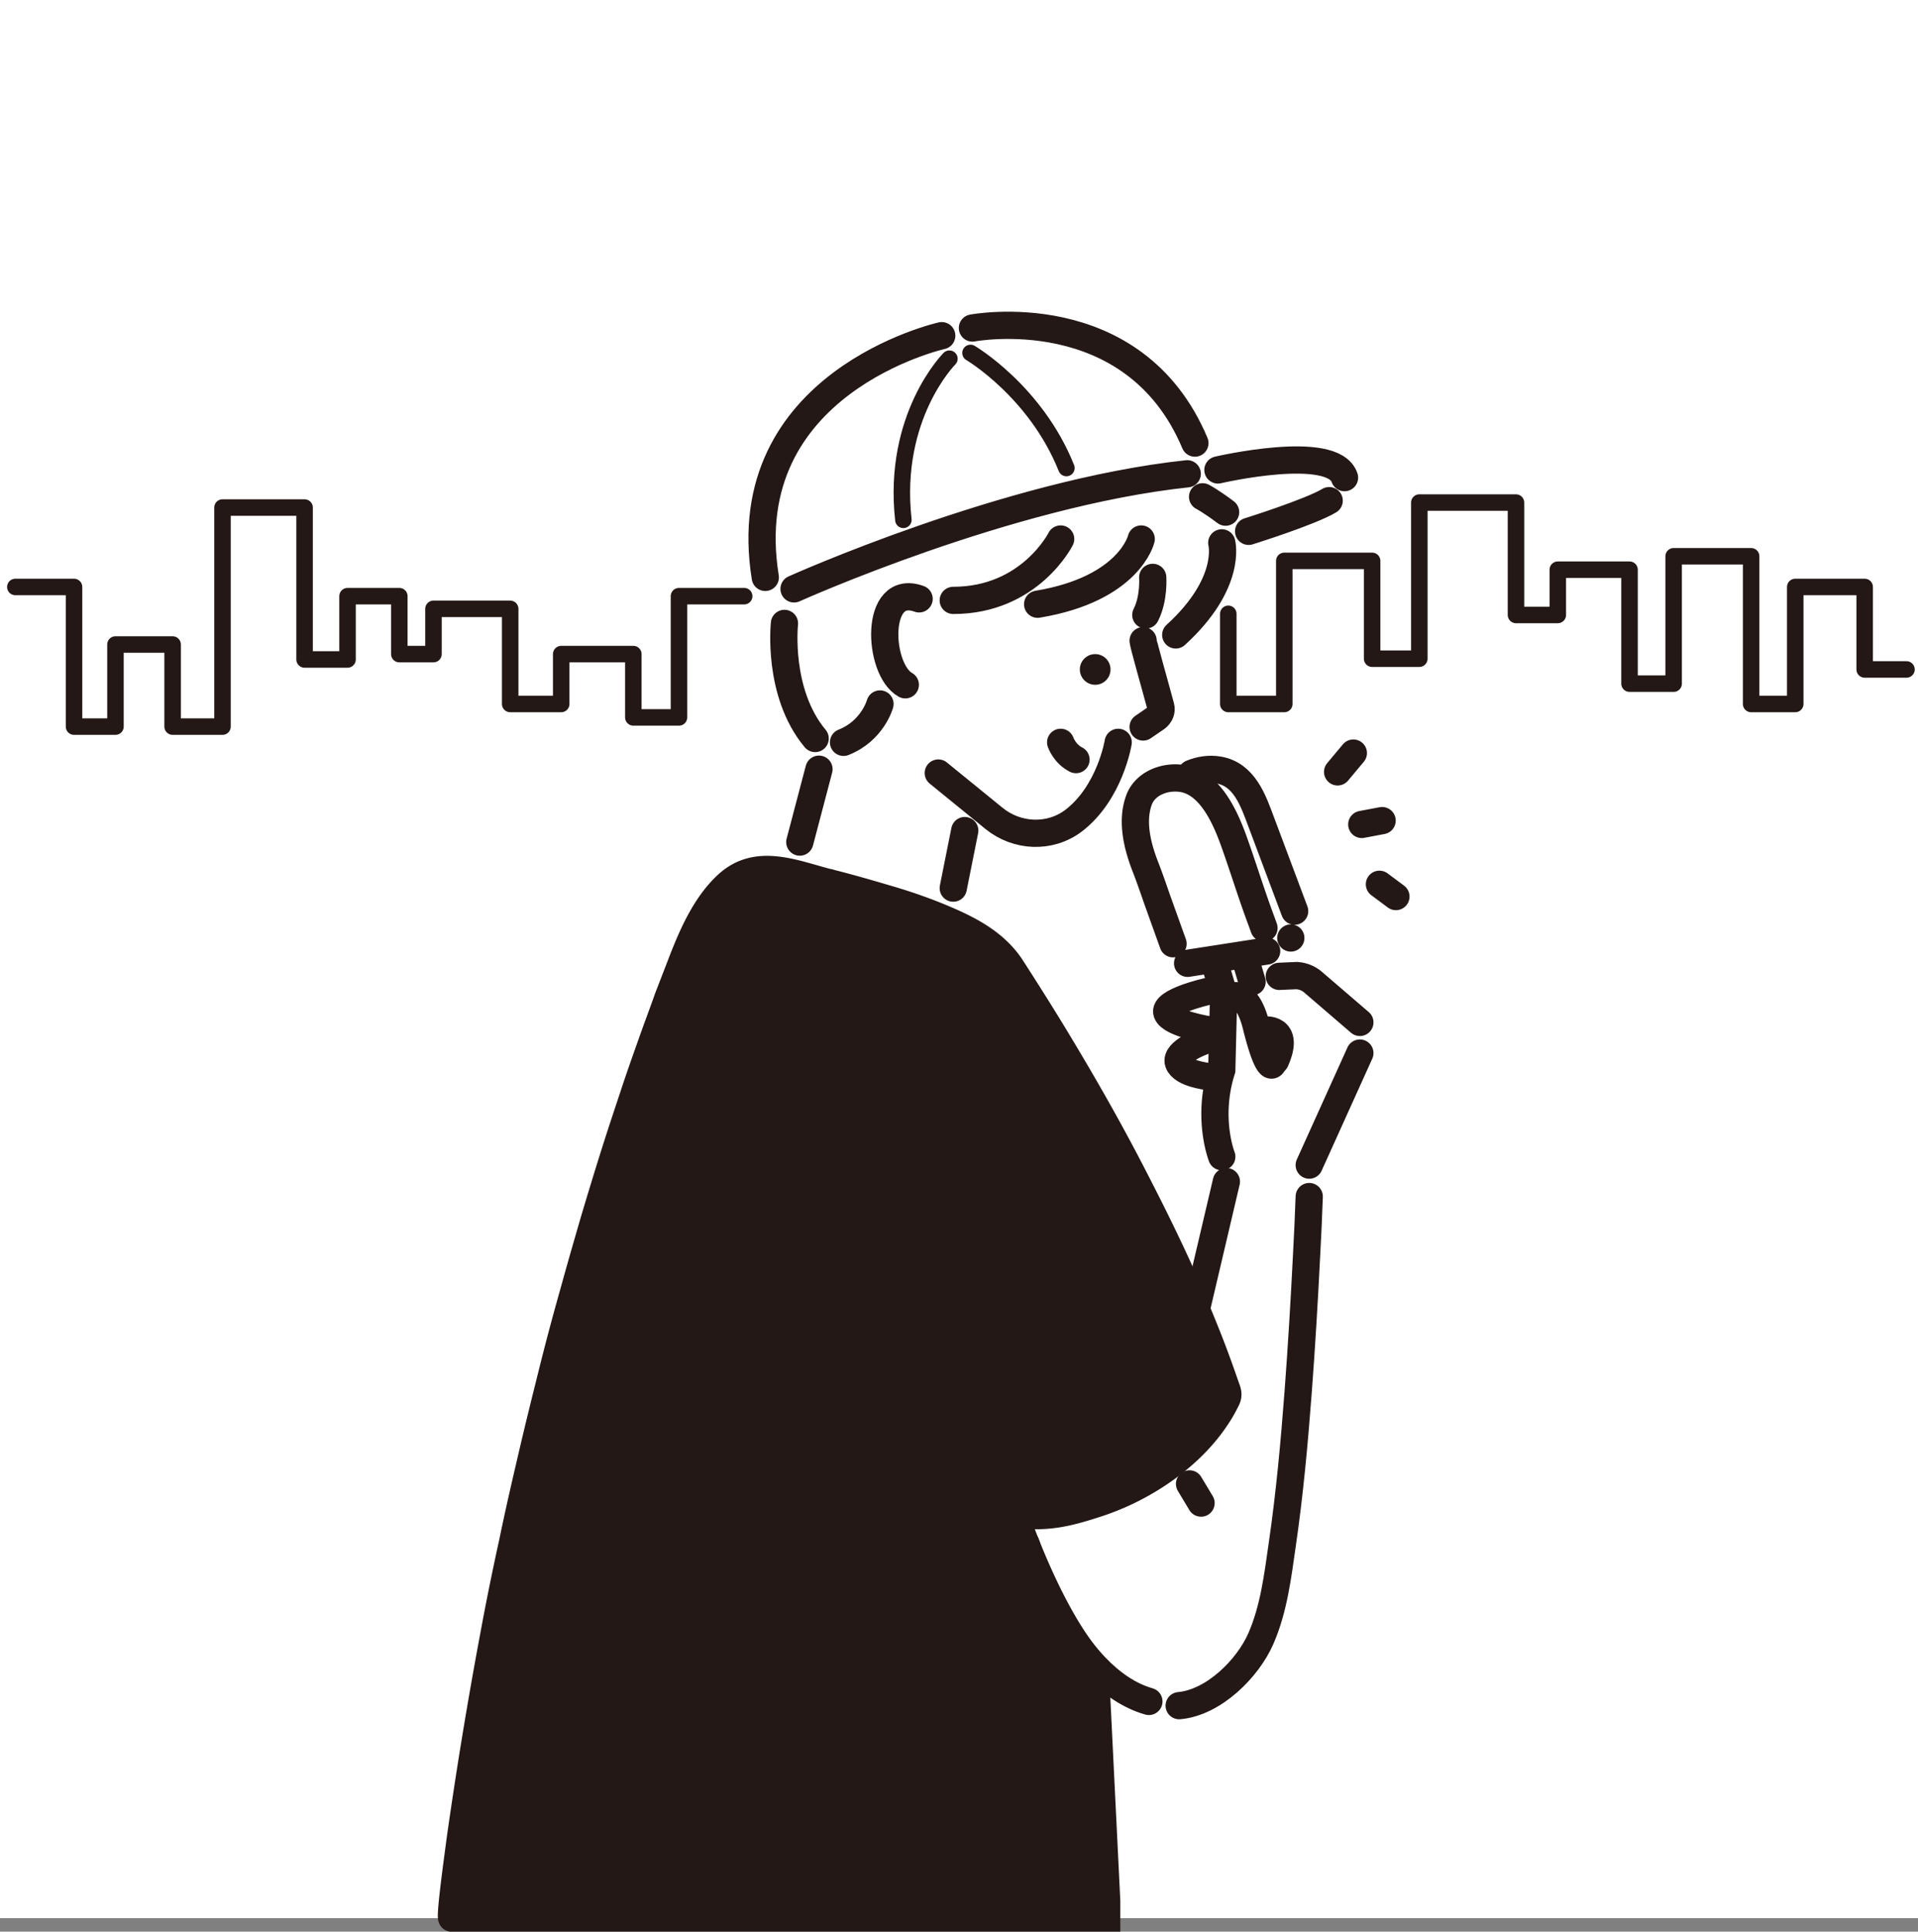 <svg xmlns="http://www.w3.org/2000/svg" viewBox="0 0 50 50.35"><rect x="0" y="0" width="50" height="50.35" fill="#808080" stroke="none"/><defs><style>.cls-4,.cls-5,.cls-6{stroke:#231815;stroke-linecap:round}.cls-4,.cls-6{stroke-miterlimit:10}.cls-4,.cls-5{stroke-width:.43px}.cls-4,.cls-5,.cls-6{fill:none}.cls-6{stroke-width:.71px}.cls-5{stroke-linejoin:round}</style></defs><path style="fill:#fff" d="M0 0h50v50H0z" id="_外枠"/><g id="_ライン_太_"><circle cx="28.55" cy="17.45" r=".4" style="fill:#231815"/><path class="cls-6" d="M29.8 16.7c0 .08.33 1.23.46 1.72.03.11-.02.22-.11.29l-.35.24M29.15 19.35s-.21 1.31-1.16 2.04c-.62.47-1.48.43-2.08-.06l-1.45-1.18M31.01 38.68l.3.5M26.75 40.25s1.1 3.5 3.2 4.1M31.97 30.8l-1.75 7.45M34.13 31.19c-.02.52-.04 1.03-.07 1.55-.06 1.19-.13 2.37-.22 3.56-.1 1.32-.22 2.63-.41 3.94-.12.83-.22 1.69-.56 2.47s-1.23 1.67-2.13 1.75M25.15 21.65l-.3 1.5M21.35 20.05l-.5 1.9M23.96 15.61c-1.18-.43-1.08 1.84-.36 2.24"/><path class="cls-6" d="M27.65 19.35s.1.3.4.45M34.87 20.12l.41-.49M35.5 21.49l.53-.1M35.96 23.05l.43.32"/><path d="M26.45 39.45s.92 2.76 2.1 4h0l.3 6.1V50H11.78c-.07 0 .2-1.9.21-2a121.224 121.224 0 0 1 .88-5.36c.16-.87.32-1.65.5-2.47.16-.78.34-1.55.52-2.32.17-.73.35-1.45.53-2.17.17-.68.35-1.35.54-2.02.17-.62.35-1.24.53-1.86.17-.57.34-1.13.52-1.7.16-.51.33-1.02.5-1.53.15-.46.31-.91.47-1.36.14-.4.29-.79.43-1.19.13-.34.26-.67.39-1.01.27-.69.61-1.45 1.17-1.96.77-.7 1.72-.28 2.61-.05.03 0 .05.01.08.02.52.13 1.03.28 1.54.43.47.14.93.3 1.38.49.69.29 1.37.64 1.79 1.29.47.73.93 1.46 1.37 2.2.64 1.07 1.25 2.15 1.82 3.26.64 1.24 1.25 2.49 1.77 3.79.22.53.42 1.07.61 1.62.05.15.11.24.03.39-.07.14-.14.27-.22.39-.7 1.1-1.96 1.93-3.18 2.32-.8.26-1.3.37-2.14.27Z" style="stroke-width:.71px;stroke-miterlimit:10;stroke:#231815;stroke-linecap:round;fill:#231815"/><path class="cls-6" d="m34.13 30.37 1.32-2.92M35.45 26.65l-1.21-1.04a.72.72 0 0 0-.44-.18l-.45.02M31.85 30.15s-.4-1.01 0-2.26l.04-1.63c0-.23.26-.39.46-.26.14.09.29.3.4.75.3 1.2.42 1 .42 1M30.96 25.11l2.06-.32M30.58 24.6l-.42-1.17c-.1-.29-.2-.58-.31-.86-.2-.52-.36-1.16-.16-1.71.18-.51.86-.7 1.34-.51.6.24.94 1.03 1.14 1.59.24.67.45 1.36.7 2.03l.08.22M31.84 25.69l-.19-.64M32.64 25.59l-.19-.64"/><path class="cls-6" d="M33.75 23.75c-.29-.77-.58-1.55-.87-2.32-.21-.56-.44-1.25-1.12-1.36-.24-.04-.48 0-.7.09M33.65 24.45h0M31.45 25.85s-1.13.26-1.03.55 1.13.45 1.13.45M31.37 27.14s-.75.27-.65.56.77.36.77.36M20.45 16.25s-.2 1.8.8 3M22.94 18.35s-.19.7-.95 1M29.75 14.05s-.3 1.3-2.7 1.7M27.65 14.05s-.8 1.6-2.8 1.6M30.05 15.05s.04.55-.18.98M31.85 14.15s.28 1.05-1.2 2.4M20.7 15.35s5.55-2.5 10.25-3M24.55 8.75s-5.42 1.21-4.6 6.3M25.35 8.55s4.2-.8 5.8 3M32.55 13.85s1.6-.5 2.1-.8M31.75 12.25s3-.7 3.3.2M31.35 12.95s.2.1.6.4M32.95 26.85s.7-.1.3.8"/></g><g id="_ライン_細_"><path class="cls-4" d="M24.75 9.35s-1.5 1.5-1.2 4.2M25.3 9.2s1.7 1 2.5 3"/></g><g id="_ビル"><path class="cls-5" d="M.4 15.3h1.53v3.64h1.08V16.8H4.5v2.14h1.3v-5.71h2.14v3.96h1.12v-1.65h1.35v1.51h.89v-1.18h2v2.48h1.33v-1.3h1.88v1.65h1.19v-3.16h1.7M32.02 16v2.35h1.46v-3.73h2.29v2.55H37V13.1h2.52v2.93h1.09v-1.18h1.87v2.97h1.15V14.5h2.02v3.85h1.15V15.3h1.81v2.15h1.09"/></g></svg>